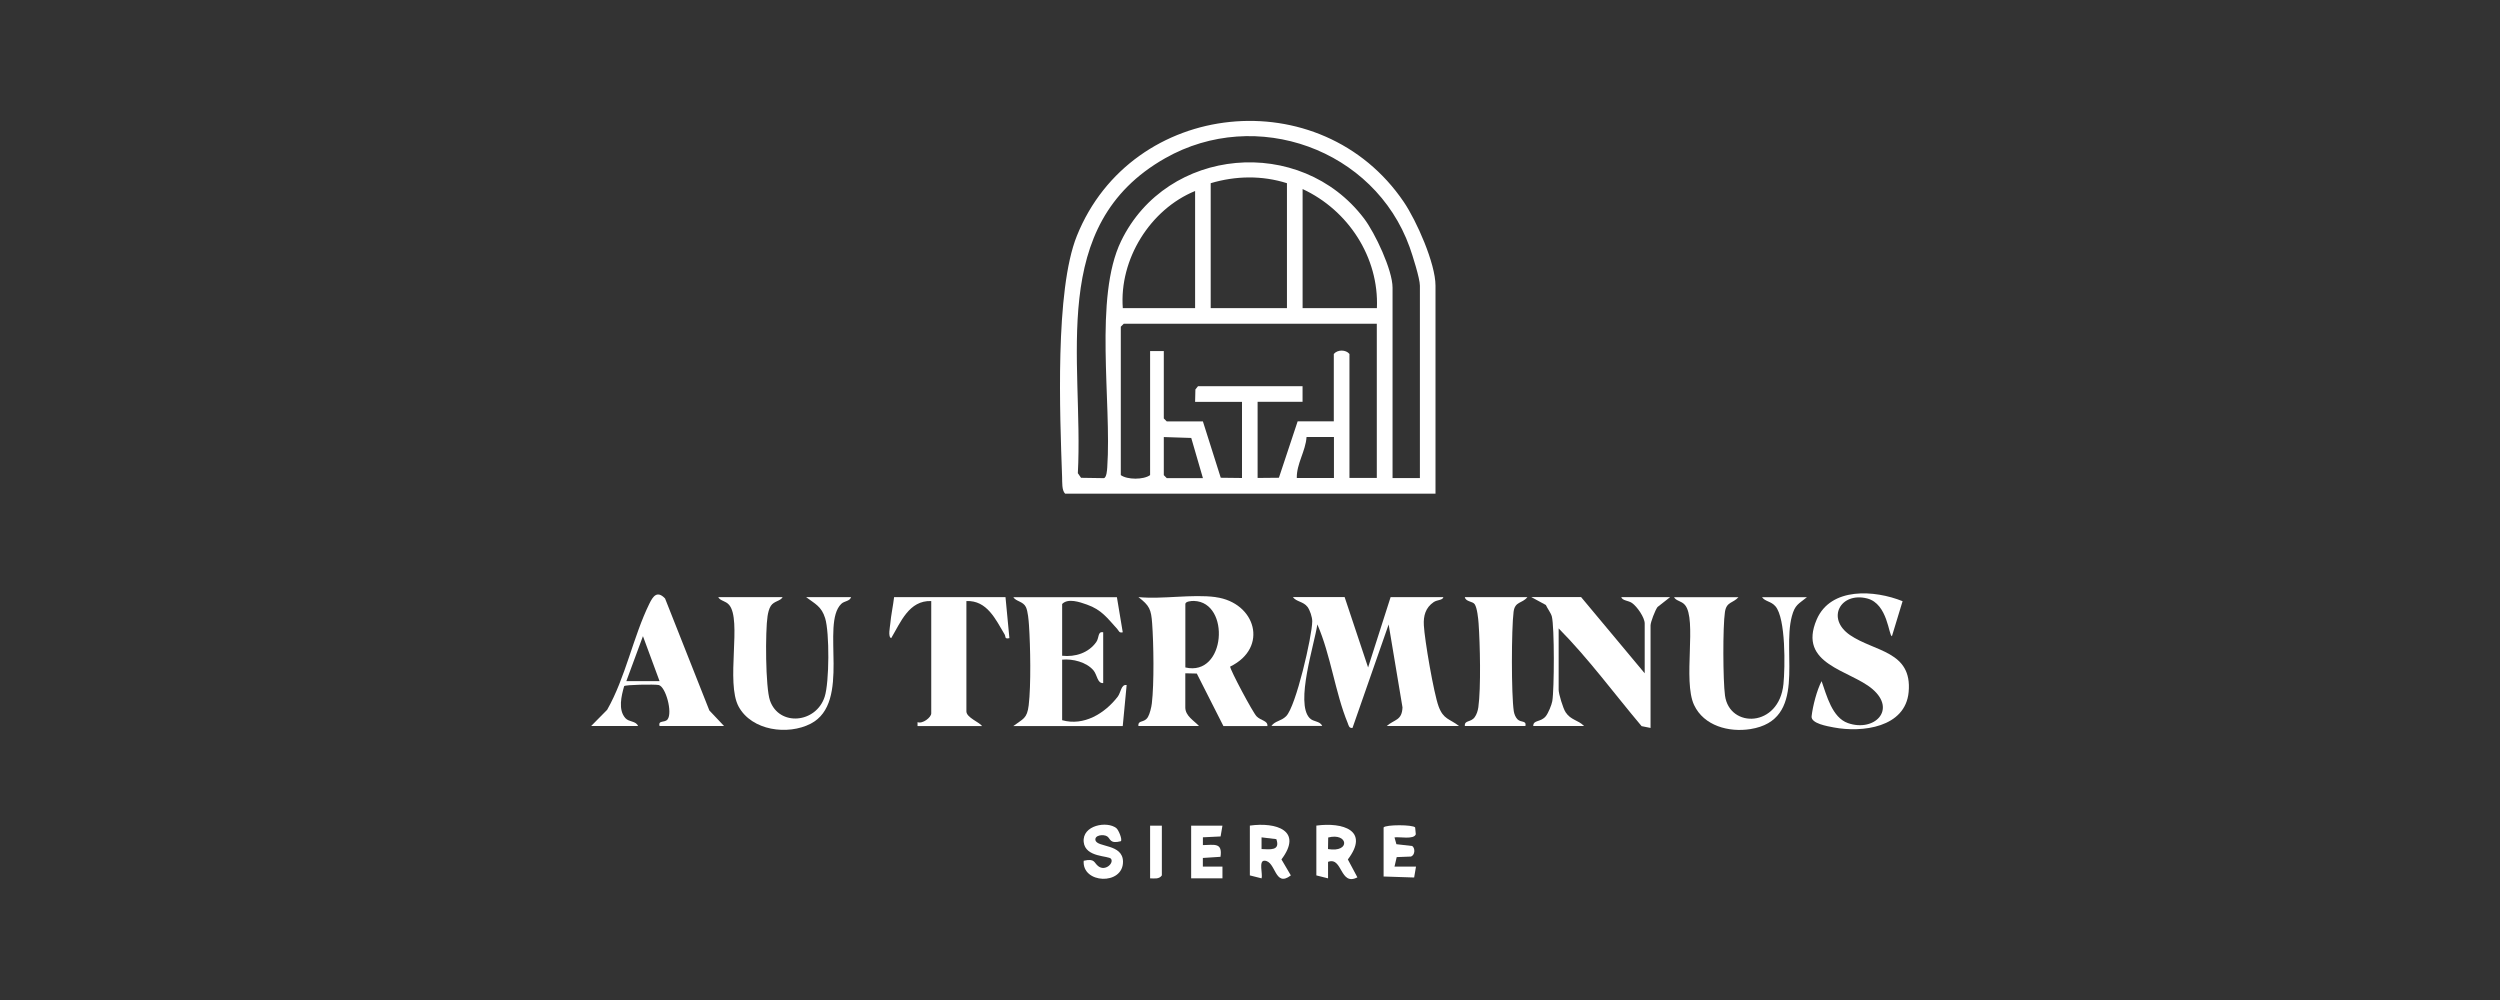 <?xml version="1.0" encoding="UTF-8"?>
<svg id="Ebene_1" data-name="Ebene 1" xmlns="http://www.w3.org/2000/svg" viewBox="0 0 500 200">
  <rect x="0" y="0" width="500" height="200" fill="#333333" stroke="none"/>
  <defs>
    <style>
      .cls-1 {
        fill: #fff;
      }
    </style>
  </defs>
  <path class="cls-1" d="M287.1,98.73h-74.08c-.68-.67-.56-2.27-.6-3.3-.44-12.43-1.45-37.31,2.95-48.25,10.99-27.34,48.85-31.19,65.4-6.77,2.53,3.73,6.33,12.28,6.33,16.72v41.59ZM283.98,95.61v-38.47c0-1.45-1.48-6.11-2.05-7.71-7.05-19.59-30.69-28.11-48.89-17.79-23.68,13.43-16.28,40.31-17.47,63l.64.92,4.57.07c.55-.13.64-1.67.67-2.15.9-13.05-2.7-34,2.77-45.27,9.17-18.91,35.9-21.24,48.59-4.51,2.19,2.88,5.7,10.31,5.7,13.83v38.08h5.47ZM257.39,36.64c-4.97-1.58-10.26-1.49-15.25,0v24.99h15.25v-24.99ZM275.38,61.63c.44-10.17-5.75-19.6-14.86-23.82v23.82h14.86ZM239.02,38.2c-9.01,3.69-15.19,13.67-14.46,23.43h14.46v-23.43ZM275.38,64.75h-50.63l-.59.59v29.68c1.26.94,4.56.96,5.86,0v-24.8h2.74v13.47l.59.59h7.23l3.57,11.27,4.25.05v-15.23h-9.38l.06-2.48.52-.65h20.91v3.12h-8.99v15.23l4.26-.04,3.75-11.29h7.23v-13.47c.76-.91,2.43-.88,3.13,0v24.8h5.47v-30.85ZM240.58,95.61l-2.33-8.02-5.49-.18v7.62l.59.59h7.23ZM266.78,87.4h-5.47c-.19,2.85-2.01,5.35-1.95,8.2h7.43v-8.2Z"/>
  <path class="cls-1" d="M268.93,119.43l4.69,14.06,4.5-14.06h10.56c-.17.66-1.22.5-1.94.99-1.63,1.11-2.08,2.73-1.97,4.65.16,2.94,1.98,13.58,2.95,16.21s2.19,2.45,4.09,3.92h-14.46c1.56-1.36,3.04-1.06,3.15-3.72l-2.77-16.59-7.23,20.7c-.71.08-.77-.51-.96-.99-2.51-6.08-3.39-13.6-6.07-19.72-.58,4-4.44,15.7-1.55,18.73.79.83,2.06.54,2.52,1.58h-10.16c.77-1.05,1.9-.92,2.94-1.94,1.96-1.92,5.22-16.05,5.23-19,0-.83-.46-2.22-.95-2.87-.83-1.1-2.22-1-2.92-1.96h10.36Z"/>
  <path class="cls-1" d="M243.12,119.43c8.04,1.08,10.66,10.11,2.91,13.89-.04.59,4.53,9.18,5.29,9.95.87.88,2.27.85,2.16,1.94h-8.8l-5.32-10.5-2.3-.05v6.83c0,1.71,1.75,2.64,2.74,3.71h-12.12c-.1-1.29,1.15-.52,1.91-1.8.37-.62.7-1.99.78-2.73.47-3.98.36-11.88.06-15.99-.2-2.8-.52-3.55-2.75-5.26,4.81.47,10.77-.63,15.44,0ZM237.07,133.49c8.11,1.9,9.07-13.06,1.74-13.3-.49-.02-1.74.08-1.74.61v12.69Z"/>
  <path class="cls-1" d="M316.23,119.43l12.71,15.23v-9.96c0-1.2-1.52-3.39-2.54-4.1-.73-.51-1.9-.44-2.15-1.17h9.77l-2.52,1.98c-.48.65-1.39,3.02-1.39,3.68v20.5l-1.79-.36c-5.5-6.52-10.6-13.5-16.59-19.55v12.3c0,.79.88,3.7,1.39,4.47,1.06,1.61,2.5,1.53,3.69,2.75h-10.16c-.01-1.28,1.5-.69,2.52-1.97.48-.6,1.16-2.24,1.29-3.01.4-2.37.44-14.8-.09-16.91-.17-.69-.89-1.61-1.2-2.31l-2.91-1.58h9.97Z"/>
  <path class="cls-1" d="M223.38,119.43l1.17,7.03c-.75.18-.75-.28-1.1-.66-1.97-2.16-3.11-3.84-6.06-4.88-1.46-.52-3.8-1.33-4.96-.12v10.35c2.6.29,5.29-.56,6.83-2.75.6-.86.26-2.18,1.38-1.94v10.15c-1.17.13-1.19-1.65-1.95-2.54-1.41-1.66-4.15-2.34-6.26-2.14v12.11c4.33,1.22,8.53-1.34,11.12-4.71.64-.84.66-2.51,1.78-2.32l-.78,8.2h-21.89c1.95-1.47,2.75-1.44,3.08-4.15.48-4,.34-11.84.06-15.98-.07-1-.21-2.83-.62-3.67-.56-1.15-1.96-1.1-2.52-1.97h20.72Z"/>
  <path class="cls-1" d="M380.52,120.23l-2.13,7c-.66,0-.8-6.48-4.96-7.54-5.3-1.35-8.29,3.99-3.42,7.33s12.46,3.18,11.72,11.37c-.64,7.12-9.3,8.17-14.96,7.1-1.26-.24-4.62-.79-4.45-2.24.24-2.07,1.04-5.19,2-7.02,1.01,2.84,2.09,7.28,5.27,8.39,5.23,1.83,9.8-2.63,4.88-6.82-4.49-3.82-14.99-4.89-11.14-13.88,2.81-6.56,11.63-5.93,17.19-3.68Z"/>
  <path class="cls-1" d="M347.7,119.43c-1.11,1.25-2.39.88-2.71,2.95-.45,2.93-.4,13.73.01,16.74.9,6.59,10.82,6.42,11.69-2.31.33-3.28.49-13.15-1.61-15.56-.9-1.03-2-.9-2.68-1.81h8.99c-1.72,1.4-2.39,1.48-3.02,3.82-2.02,7.58,3.14,20.75-8.3,22.56-4.28.68-9.29-.64-11.25-4.81-2.29-4.86.63-17.17-1.84-20.03-.71-.82-1.76-.77-2.17-1.54h12.9Z"/>
  <path class="cls-1" d="M156.53,119.43c-.49.83-1.7.75-2.36,1.74-.37.56-.56,1.41-.66,2.07-.46,2.97-.43,14.26.49,16.88,1.82,5.21,9.22,4.56,10.94-.78.93-2.87.98-12.83.09-15.7-.73-2.36-1.99-2.85-3.8-4.21h8.99c-.3.87-1.32.72-1.97,1.35-4.16,4.05,2.11,19.72-6.11,23.96-4.58,2.36-11.79,1.4-14.41-3.42s.7-17.33-1.91-20.35c-.71-.82-1.76-.77-2.17-1.54h12.9Z"/>
  <path class="cls-1" d="M201.1,119.43l.78,8.2c-1.05.22-.67-.28-.97-.77-1.78-2.97-3.5-6.82-7.63-6.65v22.07c0,1.23,2.61,2.16,3.13,2.93h-12.9v-.78c.98.41,2.74-.94,2.74-1.76v-22.46c-4.46-.16-6.12,4.26-8.01,7.42-.69-.24-.23-2.28-.18-2.91.15-1.73.56-3.56.76-5.29h22.28Z"/>
  <path class="cls-1" d="M144.81,145.2h-12.9c-.31-1.22,1.03-.59,1.6-1.32,1.05-1.35-.37-6.6-1.79-6.88-.81-.16-6.69-.07-6.89.23-.55,1.93-1.25,4.73.25,6.4.74.82,2.1.52,2.53,1.57h-9.38l3.2-3.24c3.69-6.48,5.22-14.68,8.45-21.24.72-1.47,1.55-2.68,3.13-1.03l8.86,22.4,2.94,3.11ZM131.91,136.22l-3.32-8.99-3.32,8.99h6.65Z"/>
  <path class="cls-1" d="M305.48,119.43c-1.06,1.31-2.48.81-2.76,2.91-.44,3.42-.47,16.59.04,19.91.09.56.34,1.21.74,1.61.72.72,1.81.16,1.59,1.34h-12.12c-.1-1.22,1.15-.66,1.96-1.75.41-.55.64-1.32.74-2,.54-3.82.34-12.73.05-16.77-.07-.97-.28-3.06-.77-3.82-.4-.63-1.78-.47-1.99-1.43h12.51Z"/>
  <path class="cls-1" d="M263.26,165.12c5.3-.71,10.72.95,6.31,6.77l1.91,3.58c-3.53,1.82-2.94-4.19-5.87-3.1v3.3s-2.34-.59-2.34-.59v-9.96ZM265.6,169.81c4.55.78,4.06-3.34.04-2.31l-.04,2.31Z"/>
  <path class="cls-1" d="M249.97,165.12c5.27-.73,10.68.98,6.32,6.76l1.88,3.2c-3.28,2.53-2.95-2.86-5.26-2.94-1.23-.04-.33,2.67-.59,3.53l-2.35-.59v-9.96ZM252.31,169.81c1.69.06,3.79.4,2.96-1.98l-2.96-.36v2.35Z"/>
  <path class="cls-1" d="M278.9,167.47l.38,1.37,3.16.36c.64.44.57,1.86-.27,2.11l-2.83.11-.44,1.9h4.3s-.37,2.18-.37,2.18l-6.11-.2v-9.81c.41-.59,5.9-.58,6.31,0l.13,1.36c-.37,1.12-3.28.46-4.27.63Z"/>
  <path class="cls-1" d="M223.27,165.63c.45.36,1.24,2.28.9,2.61-2.24.6-2.06-.52-2.73-.96-.74-.49-2.57-.26-2.35.76.32,1.48,5.49.68,5.51,4.3.02,4.77-8.23,4.41-7.86-.19,2.33-.53,1.99.42,2.97,1.13,1.37.99,3.09-.65,2.5-1.51-.46-.67-5.15-.24-5.47-3.36-.34-3.38,4.69-4.26,6.53-2.78Z"/>
  <path class="cls-1" d="M244.49,165.12l-.37,2.17-3.54.17v1.56c2.26-.03,3.96-.58,3.52,2.34l-3.53.23v1.73s3.92,0,3.92,0v2.35h-6.26v-10.54h6.25Z"/>
  <path class="cls-1" d="M232.37,165.12v9.96c-.54.79-1.5.6-2.35.59v-10.54h2.35Z"/>
</svg>